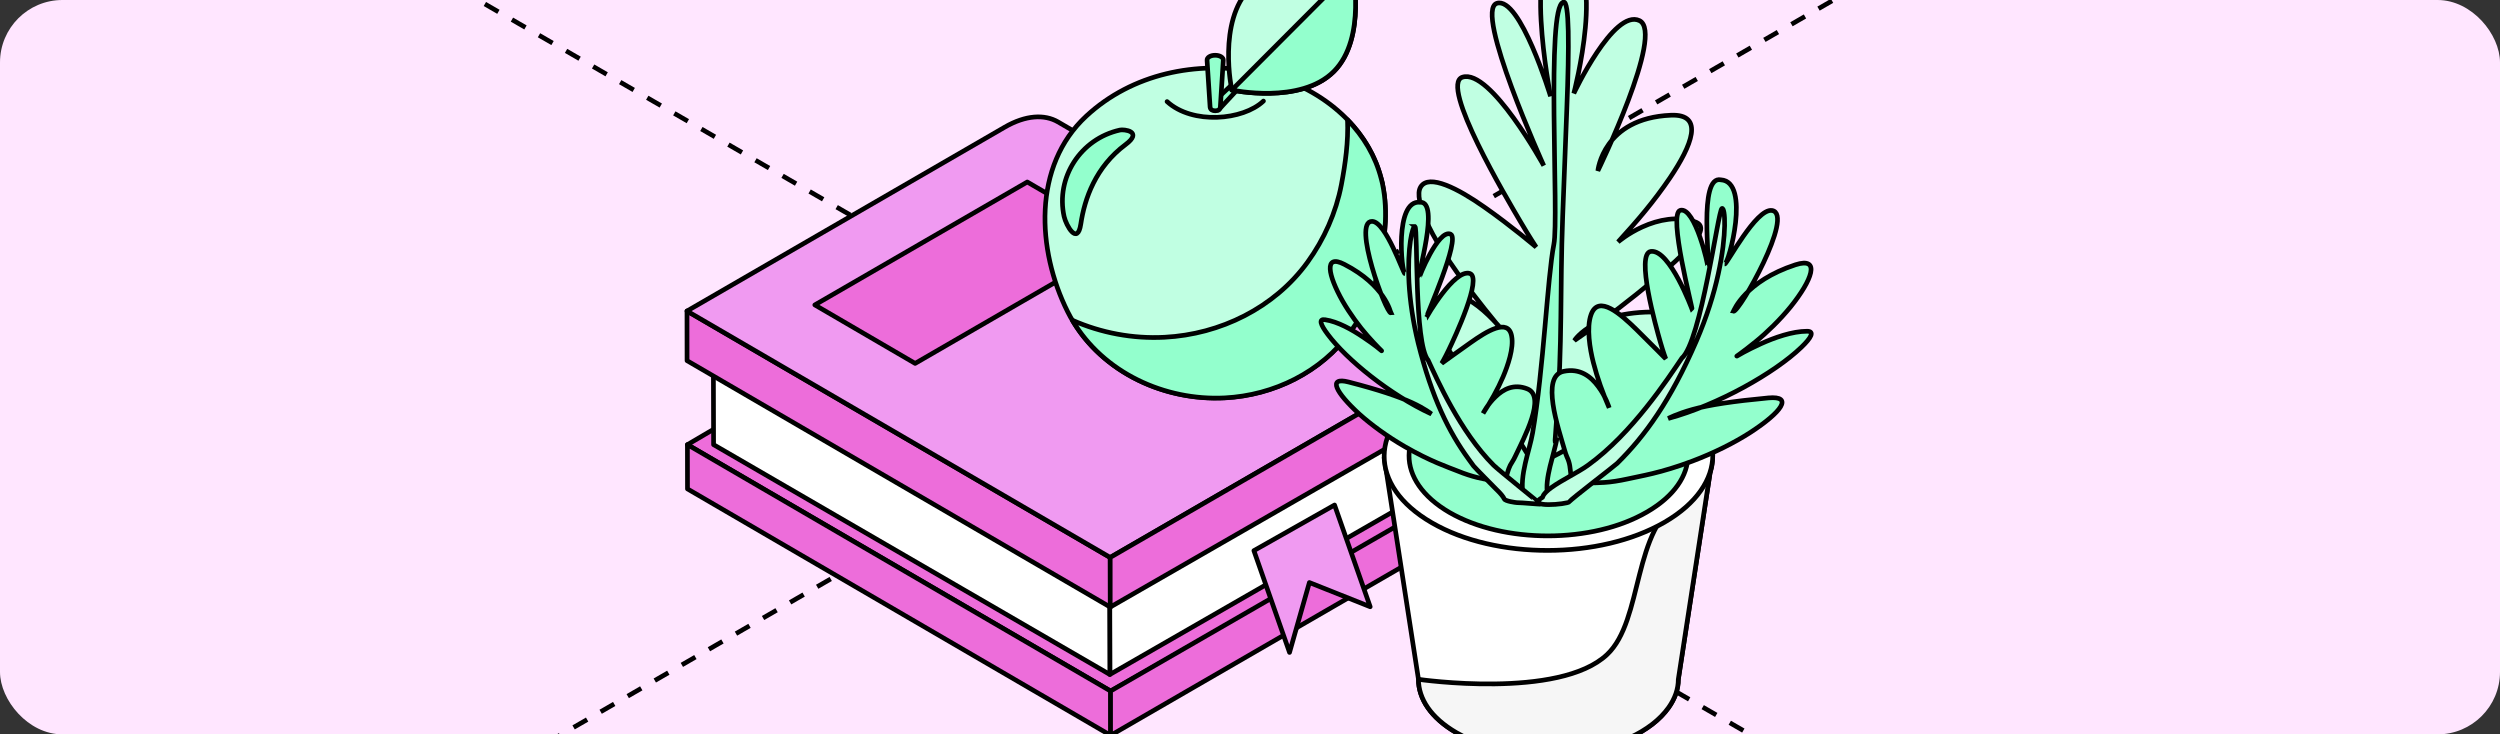 <?xml version="1.0" encoding="UTF-8"?> <svg xmlns="http://www.w3.org/2000/svg" width="320" height="94" viewBox="0 0 320 94" fill="none"><rect x="0" y="0" width="320" height="94" fill="#333333" stroke="none"/><g clip-path="url(#clip0_7568_27335)"><rect width="320" height="94" rx="8" fill="#FFE6FF"></rect><path d="M44.743 -9.488L1951.91 1091.62" stroke="black" stroke-width="0.6" stroke-linejoin="round" stroke-dasharray="2 2"></path><path d="M-979.666 701.105L927.505 -400" stroke="black" stroke-width="0.6" stroke-linejoin="round" stroke-dasharray="2 2"></path><path d="M184.854 50.645L184.9 65.395C187.442 63.924 189.489 59.418 189.48 55.353C189.48 51.288 187.397 49.173 184.854 50.645Z" fill="#ED6DDA" stroke="black" stroke-width="0.6" stroke-miterlimit="10" stroke-linejoin="round"></path><path d="M142.162 88.46L87.989 56.917L134.343 29.696L189.003 50.185L187.791 62.581L142.162 88.46Z" fill="#ED6DDA" stroke="black" stroke-width="0.6" stroke-miterlimit="10" stroke-linejoin="round"></path><path d="M184.845 49.394L184.854 61.735L142.061 86.335L142.052 74.003L184.845 49.394Z" fill="white" stroke="black" stroke-width="0.6" stroke-miterlimit="10" stroke-linejoin="round"></path><path d="M142.024 75.382L91.311 45.964L91.338 56.917L142.061 86.335L142.024 75.382Z" fill="white" stroke="black" stroke-width="0.6" stroke-miterlimit="10" stroke-linejoin="round"></path><path d="M142.171 94.133L87.998 62.581L87.989 56.916L142.162 88.459L142.171 94.133Z" fill="#ED6DDA" stroke="black" stroke-width="0.6" stroke-miterlimit="10" stroke-linejoin="round"></path><path d="M142.126 77.718L87.943 46.166L87.934 39.812L142.107 71.364L142.126 77.718Z" fill="#ED6DDA" stroke="black" stroke-width="0.6" stroke-miterlimit="10" stroke-linejoin="round"></path><path d="M135.426 15.608C133.683 14.596 131.278 14.734 128.617 16.27L87.934 39.812L142.107 71.354L182.79 47.822C185.451 46.286 187.856 46.139 189.599 47.16L135.426 15.608Z" fill="#F09AF1" stroke="black" stroke-width="0.6" stroke-miterlimit="10" stroke-linejoin="round"></path><path d="M117.136 46.516L144.338 30.772L131.489 23.296L104.297 39.03L117.136 46.516Z" fill="#ED6DDA" stroke="black" stroke-width="0.6" stroke-miterlimit="10" stroke-linejoin="round"></path><path d="M192.416 53.377C192.398 47.252 188.094 44.76 182.789 47.822L142.106 71.355V77.709L183.303 54.02C185.753 52.604 187.745 52.834 187.754 56.761C187.754 60.678 185.79 63.216 183.34 64.697L142.152 88.45V94.124H142.162L182.844 70.591C188.149 67.52 192.425 60.062 192.407 53.937V53.367L192.416 53.377Z" fill="#ED6DDA" stroke="black" stroke-width="0.6" stroke-miterlimit="10" stroke-linejoin="round"></path><path d="M160.499 70.481L170.823 64.642L175.384 77.664L167.602 74.564L165.06 83.512L160.499 70.481Z" fill="#F09AF1" stroke="black" stroke-width="0.6" stroke-miterlimit="10" stroke-linejoin="round"></path><path d="M176.806 22.909C174.934 15.543 168.079 10.596 160.893 9.216C153.166 7.736 144.915 9.428 139.06 14.844C132.132 21.236 132.728 32.032 136.647 39.876C140.363 47.316 148.687 51.335 156.772 50.911C163.022 50.59 169.125 47.619 172.832 42.479C174.686 39.913 176.026 36.906 176.623 33.798C177.311 30.183 177.724 26.514 176.806 22.9C177.283 24.776 176.586 22.045 176.806 22.9V22.909Z" fill="#C0FFE2"></path><path d="M176.806 22.9C177.724 26.514 177.311 30.183 176.623 33.798C176.026 36.906 174.686 39.913 172.832 42.479C169.125 47.619 163.022 50.59 156.772 50.911C148.687 51.335 140.363 47.316 136.647 39.876C132.728 32.032 132.132 21.236 139.06 14.844C144.915 9.428 153.166 7.736 160.893 9.216C168.079 10.596 174.934 15.543 176.806 22.909V22.9ZM176.806 22.9C176.586 22.045 177.283 24.776 176.806 22.9Z" stroke="black" stroke-width="0.6" stroke-miterlimit="10" stroke-linejoin="round"></path><path d="M176.806 22.91C177.137 24.197 176.907 23.314 176.806 22.91C176.797 22.873 176.788 22.845 176.779 22.818C176.779 22.845 176.797 22.873 176.806 22.91C176.063 19.976 174.521 17.438 172.484 15.341C172.594 18.109 172.218 20.896 171.695 23.645C171.015 27.195 169.492 30.625 167.372 33.55C163.132 39.407 156.185 42.801 149.055 43.169C145.017 43.38 140.933 42.617 137.262 40.989C141.217 47.721 149.1 51.325 156.782 50.93C163.031 50.608 169.134 47.638 172.842 42.497C174.696 39.932 176.036 36.925 176.632 33.816C177.32 30.202 177.733 26.533 176.816 22.919L176.806 22.91Z" fill="#93FFCD"></path><path d="M176.806 22.91C176.907 23.314 177.137 24.197 176.806 22.91ZM176.806 22.91C176.797 22.873 176.788 22.845 176.779 22.818C176.779 22.845 176.797 22.873 176.806 22.91ZM176.806 22.91C176.063 19.976 174.521 17.438 172.484 15.341C172.594 18.109 172.218 20.896 171.695 23.645C171.015 27.195 169.492 30.625 167.372 33.55C163.132 39.407 156.185 42.801 149.055 43.169C145.017 43.38 140.933 42.617 137.262 40.989C141.217 47.721 149.1 51.325 156.782 50.93C163.031 50.608 169.134 47.638 172.842 42.497C174.696 39.932 176.036 36.925 176.632 33.816C177.32 30.202 177.733 26.533 176.816 22.919L176.806 22.91Z" stroke="black" stroke-width="0.6" stroke-miterlimit="10" stroke-linejoin="round"></path><path d="M143.346 16.647C138.308 17.769 135.105 22.735 136.206 27.719C136.454 28.841 137.922 31.49 138.344 28.667C138.822 25.43 140.244 21.356 144.071 18.505C146.356 16.804 143.86 16.528 143.337 16.647H143.346Z" fill="#93FFCD" stroke="black" stroke-width="0.6" stroke-miterlimit="10" stroke-linejoin="round"></path><path d="M160.902 7.855L161.334 8.288L155.956 14.09L155.111 13.244L160.902 7.855Z" fill="#93FFCD" stroke="black" stroke-width="0.6" stroke-miterlimit="10" stroke-linejoin="round"></path><path d="M155.551 14.182C155.23 14.182 154.936 14.072 154.891 13.704L154.505 7.736C154.459 7.368 154.927 7.074 155.542 7.074C156.157 7.074 156.625 7.368 156.579 7.736L156.203 13.704C156.157 14.072 155.863 14.182 155.542 14.182H155.551Z" fill="#93FFCD" stroke="black" stroke-width="0.6" stroke-miterlimit="10" stroke-linejoin="round"></path><path d="M170.731 9.152C166.472 13.419 157.672 11.534 157.672 11.534C157.672 11.534 155.781 2.715 160.039 -1.552C164.298 -5.819 173.099 -3.925 173.099 -3.925C173.099 -3.925 174.989 4.894 170.731 9.161V9.152Z" fill="#C0FFE2" stroke="black" stroke-width="0.6" stroke-miterlimit="10" stroke-linejoin="round"></path><path d="M173.099 -3.934L157.672 11.524C157.672 11.524 166.473 13.419 170.731 9.143C174.989 4.876 173.099 -3.943 173.099 -3.943V-3.934Z" fill="#93FFCD" stroke="black" stroke-width="0.6" stroke-miterlimit="10" stroke-linejoin="round"></path><path d="M161.72 12.937C159.114 15.415 152.632 15.981 149.386 13.004" stroke="black" stroke-width="0.6" stroke-miterlimit="10" stroke-linecap="round" stroke-linejoin="round"></path><path d="M186.409 65.098C192.887 68.837 203.421 68.811 209.925 65.045C216.483 61.253 216.456 55.196 210.004 51.457C203.526 47.717 192.993 47.744 186.488 51.509C179.984 55.249 179.931 61.332 186.409 65.098Z" fill="white" stroke="black" stroke-width="0.6"></path><path d="M177.166 58.514L181.564 86.955C181.564 89.43 183.144 91.879 186.409 93.775C194.836 98.647 209.109 96.883 213.586 90.562C214.402 89.404 214.824 88.192 214.824 86.955L219.221 58.356C219.169 60.779 213.138 63.201 209.925 65.045C203.421 68.811 192.887 68.837 186.409 65.097C183.223 63.254 177.219 60.91 177.166 58.514Z" fill="white" stroke="black" stroke-width="0.6"></path><path d="M205.712 83.776C199.568 89.573 181.564 86.955 181.564 86.955C181.564 89.43 183.144 91.879 186.409 93.775C194.836 98.647 209.109 96.883 213.586 90.562C214.402 89.404 214.824 88.192 214.824 86.955L219.221 58.356C219.169 60.779 218.573 61.992 215.36 63.836C208.855 67.601 210.404 79.348 205.712 83.776Z" fill="#F6F6F6" stroke="black" stroke-width="0.6"></path><path d="M183.275 66.915C191.465 71.655 204.79 71.629 213.033 66.863C221.328 62.07 221.249 54.38 213.138 49.693C204.948 44.979 191.623 44.979 183.381 49.745C175.191 54.486 175.059 62.175 183.275 66.915Z" fill="white" stroke="black" stroke-width="0.6"></path><path d="M185.54 65.599C192.492 69.601 203.816 69.601 210.794 65.546C217.826 61.49 217.799 54.96 210.873 50.957C203.921 46.954 192.598 46.954 185.619 51.01C178.667 55.039 178.562 61.543 185.54 65.599Z" fill="#93FFCD" stroke="black" stroke-width="0.6"></path><path d="M196.495 59.49C199.234 58.199 200.077 57.962 201.867 56.488C202.368 56.093 202.842 55.777 203.342 55.408C205.027 54.197 206.528 53.012 207.977 51.8C212.48 47.955 219.774 40.529 213.928 40.029C209.056 39.634 205.949 40.529 204.079 41.504C202.183 42.504 201.525 43.584 201.525 43.584C205.317 41.03 213.77 34.578 216.588 31.26C217.799 29.838 218.168 28.811 216.957 28.389C214.771 27.626 212.296 28.1 210.215 29.048C208.345 29.89 207.108 30.97 207.108 30.97C209.583 28.258 211.664 25.835 213.744 22.78C216.535 18.646 218.221 14.564 213.876 14.748C205.185 15.117 204.527 21.858 204.527 21.858C204.527 21.858 213.138 4.188 209.846 2.635C206.555 1.081 201.446 11.957 201.446 11.957C201.446 11.957 205.791 -4.476 200.235 -5.924C194.652 -7.372 198.47 12.326 198.47 12.326C198.47 12.326 194.573 -0.525 191.597 0.423C188.621 1.371 197.601 21.2 197.601 21.2C197.601 21.2 190.781 8.744 187.199 9.877C184.197 10.825 192.966 25.572 194.625 28.389C195.784 30.364 196.627 31.628 196.627 31.628C196.627 31.628 193.44 28.916 190.017 26.52C186.62 24.123 182.907 22.227 181.853 23.913C181.59 24.334 181.564 24.913 181.722 25.756C182.617 30.68 189.833 39.371 193.045 43.215C192.15 41.978 186.804 35.289 183.67 38.607C182.512 39.818 183.802 42.478 185.909 45.506C186.962 47.007 188.226 48.64 189.49 50.22C192.492 54.012 192.782 54.381 193.124 54.776C194.757 56.514 195.205 57.883 196.469 59.516L196.495 59.49Z" fill="#C0FFE2" stroke="black" stroke-width="0.6"></path><path d="M200.129 0.264C200.867 0.079 200.867 5.82 200.551 13.984C200.393 18.065 200.208 22.753 200.024 27.651C199.655 37.5 200.024 43.741 199.234 53.8C199.181 54.432 199.076 56.144 199.05 56.355C199.05 56.776 199.129 56.697 199.313 56.013C198.971 58.04 197.654 61.332 198.102 63.281C198.233 63.834 198.418 64.15 198.549 64.281C198.681 64.439 198.734 64.466 198.734 64.466C197.549 64.36 196.364 64.229 195.179 64.018C195.073 63.807 195.126 63.939 194.968 63.386C194.468 60.832 195.784 57.698 196.179 55.381C197.575 47.27 198.075 35.472 198.892 31.285C199.576 27.888 197.865 0.817 200.103 0.29L200.129 0.264Z" fill="#93FFCD" stroke="black" stroke-width="0.6"></path><path d="M201.314 61.834C202.078 61.834 204.211 61.834 205.343 61.755C206.212 61.702 207.239 61.544 208.319 61.307C209.925 60.938 212.533 60.57 216.641 59.016C219.432 57.963 222.039 56.646 224.04 55.356C228.043 52.749 229.597 50.642 226.358 50.932C221.855 51.353 218.747 51.827 216.667 52.406C214.587 52.986 213.533 53.565 213.533 53.565C219.932 51.827 227.174 47.719 230.571 44.453C231.862 43.216 232.283 42.399 231.309 42.399C229.413 42.399 227.122 43.216 225.383 44.006C221.565 45.744 221.249 46.56 224.751 43.716C226.147 42.584 227.859 40.925 229.202 39.266C231.914 35.895 233.126 32.814 229.808 33.894C223.382 36 221.934 39.74 221.881 39.845C222.592 40.029 229.781 27.363 226.805 26.941C224.778 26.652 221.038 33.815 220.775 33.788C221.275 33.762 224.119 23.255 220.275 23.018C217.352 22.386 218.958 33.999 218.589 34.13C218.695 34.078 216.983 26.467 215.087 26.915C213.454 27.31 216.693 39.555 216.588 39.608C216.588 39.608 213.744 31.892 211.321 32.182C209.32 32.419 211.98 41.899 212.533 43.821C212.901 45.112 213.217 45.928 213.217 45.928C213.217 45.928 211.374 44.058 209.478 42.189C207.476 40.24 204.606 37.633 203.658 40.266C203.052 41.925 203.5 44.664 203.948 46.402C204.448 48.377 205.185 50.405 205.975 52.196C205.975 52.196 205.554 50.774 204.58 49.483C203.632 48.193 202.236 47.087 200.129 47.535C197.18 48.166 199.445 54.75 200.287 57.673C200.366 57.936 200.445 58.2 200.551 58.437C200.998 59.385 200.946 59.859 201.077 60.807C201.156 61.439 201.262 61.781 201.262 61.781L201.314 61.834Z" fill="#93FFCD" stroke="black" stroke-width="0.6"></path><path d="M220.407 26.678C220.828 26.52 221.065 29.97 219.933 35.079C219.38 37.633 218.458 40.582 217.141 43.637C213.823 51.3 210.558 55.803 207.003 59.306C206.66 59.648 201.051 63.914 200.867 64.23C200.683 64.546 195.073 65.073 197.443 63.651C197.47 63.598 197.522 63.493 197.575 63.361C197.733 63.124 198.049 62.782 198.576 62.413C199.919 61.439 201.947 60.491 203.237 59.569C208.925 55.487 213.533 48.404 215.271 45.849C217.747 43.716 219.906 26.968 220.407 26.678Z" fill="#C0FFE2" stroke="black" stroke-width="0.6"></path><path d="M192.519 61.754C191.86 61.649 190.07 61.359 189.095 61.122C188.358 60.938 187.515 60.675 186.62 60.306C185.303 59.779 183.117 59.068 179.826 57.172C177.587 55.882 175.533 54.381 174.006 53.011C170.951 50.22 169.898 48.192 172.637 48.903C176.429 49.878 179.009 50.747 180.721 51.537C182.433 52.327 183.223 52.985 183.223 52.985C177.93 50.562 172.347 46.007 169.95 42.794C169.002 41.53 168.765 40.793 169.608 40.924C171.241 41.161 173.084 42.215 174.453 43.136C177.482 45.138 177.614 45.901 175.033 42.978C174.006 41.82 172.768 40.134 171.846 38.528C170.003 35.263 169.397 32.445 172.083 33.84C177.298 36.526 177.982 39.95 178.035 40.055C177.403 40.134 173.031 28.258 175.639 28.337C177.403 28.389 179.615 35.025 179.826 35.025C179.404 34.92 178.456 25.545 181.774 25.888C184.355 25.756 181.353 35.447 181.643 35.631C181.564 35.578 184.092 29.285 185.672 29.969C186.988 30.549 182.512 40.556 182.591 40.608C182.591 40.608 186.119 34.42 188.121 34.999C189.806 35.499 186.198 43.215 185.435 44.795C184.934 45.849 184.539 46.507 184.539 46.507C184.539 46.507 186.383 45.164 188.253 43.847C190.228 42.452 193.072 40.635 193.493 43.031C193.783 44.558 192.993 46.823 192.387 48.245C191.702 49.852 190.781 51.458 189.833 52.906C189.833 52.906 190.412 51.748 191.413 50.8C192.413 49.825 193.756 49.088 195.494 49.773C197.943 50.747 195.073 56.04 193.941 58.436C193.835 58.647 193.73 58.884 193.598 59.068C193.124 59.779 193.045 60.227 192.808 61.017C192.65 61.544 192.519 61.833 192.519 61.833V61.754Z" fill="#93FFCD" stroke="black" stroke-width="0.6"></path><path d="M181.143 28.996C180.8 28.811 180.116 31.708 180.353 36.237C180.484 38.502 180.853 41.162 181.538 43.953C183.302 50.984 185.461 55.303 187.989 58.779C188.226 59.122 188.463 59.411 188.621 59.648C188.806 59.885 191.228 62.334 191.518 62.624C192.071 63.151 192.414 63.572 192.545 63.862C192.651 64.151 194.046 64.336 194.152 64.336C194.836 64.336 197.18 64.573 197.18 64.52C197.18 64.468 191.781 60.149 191.176 59.543C186.883 55.251 183.934 48.535 182.802 46.113C180.985 43.927 181.511 29.338 181.116 28.996H181.143Z" fill="#C0FFE2" stroke="black" stroke-width="0.6"></path></g><defs><clipPath id="clip0_7568_27335"><rect width="320" height="94" rx="8" fill="white"></rect></clipPath></defs></svg> 